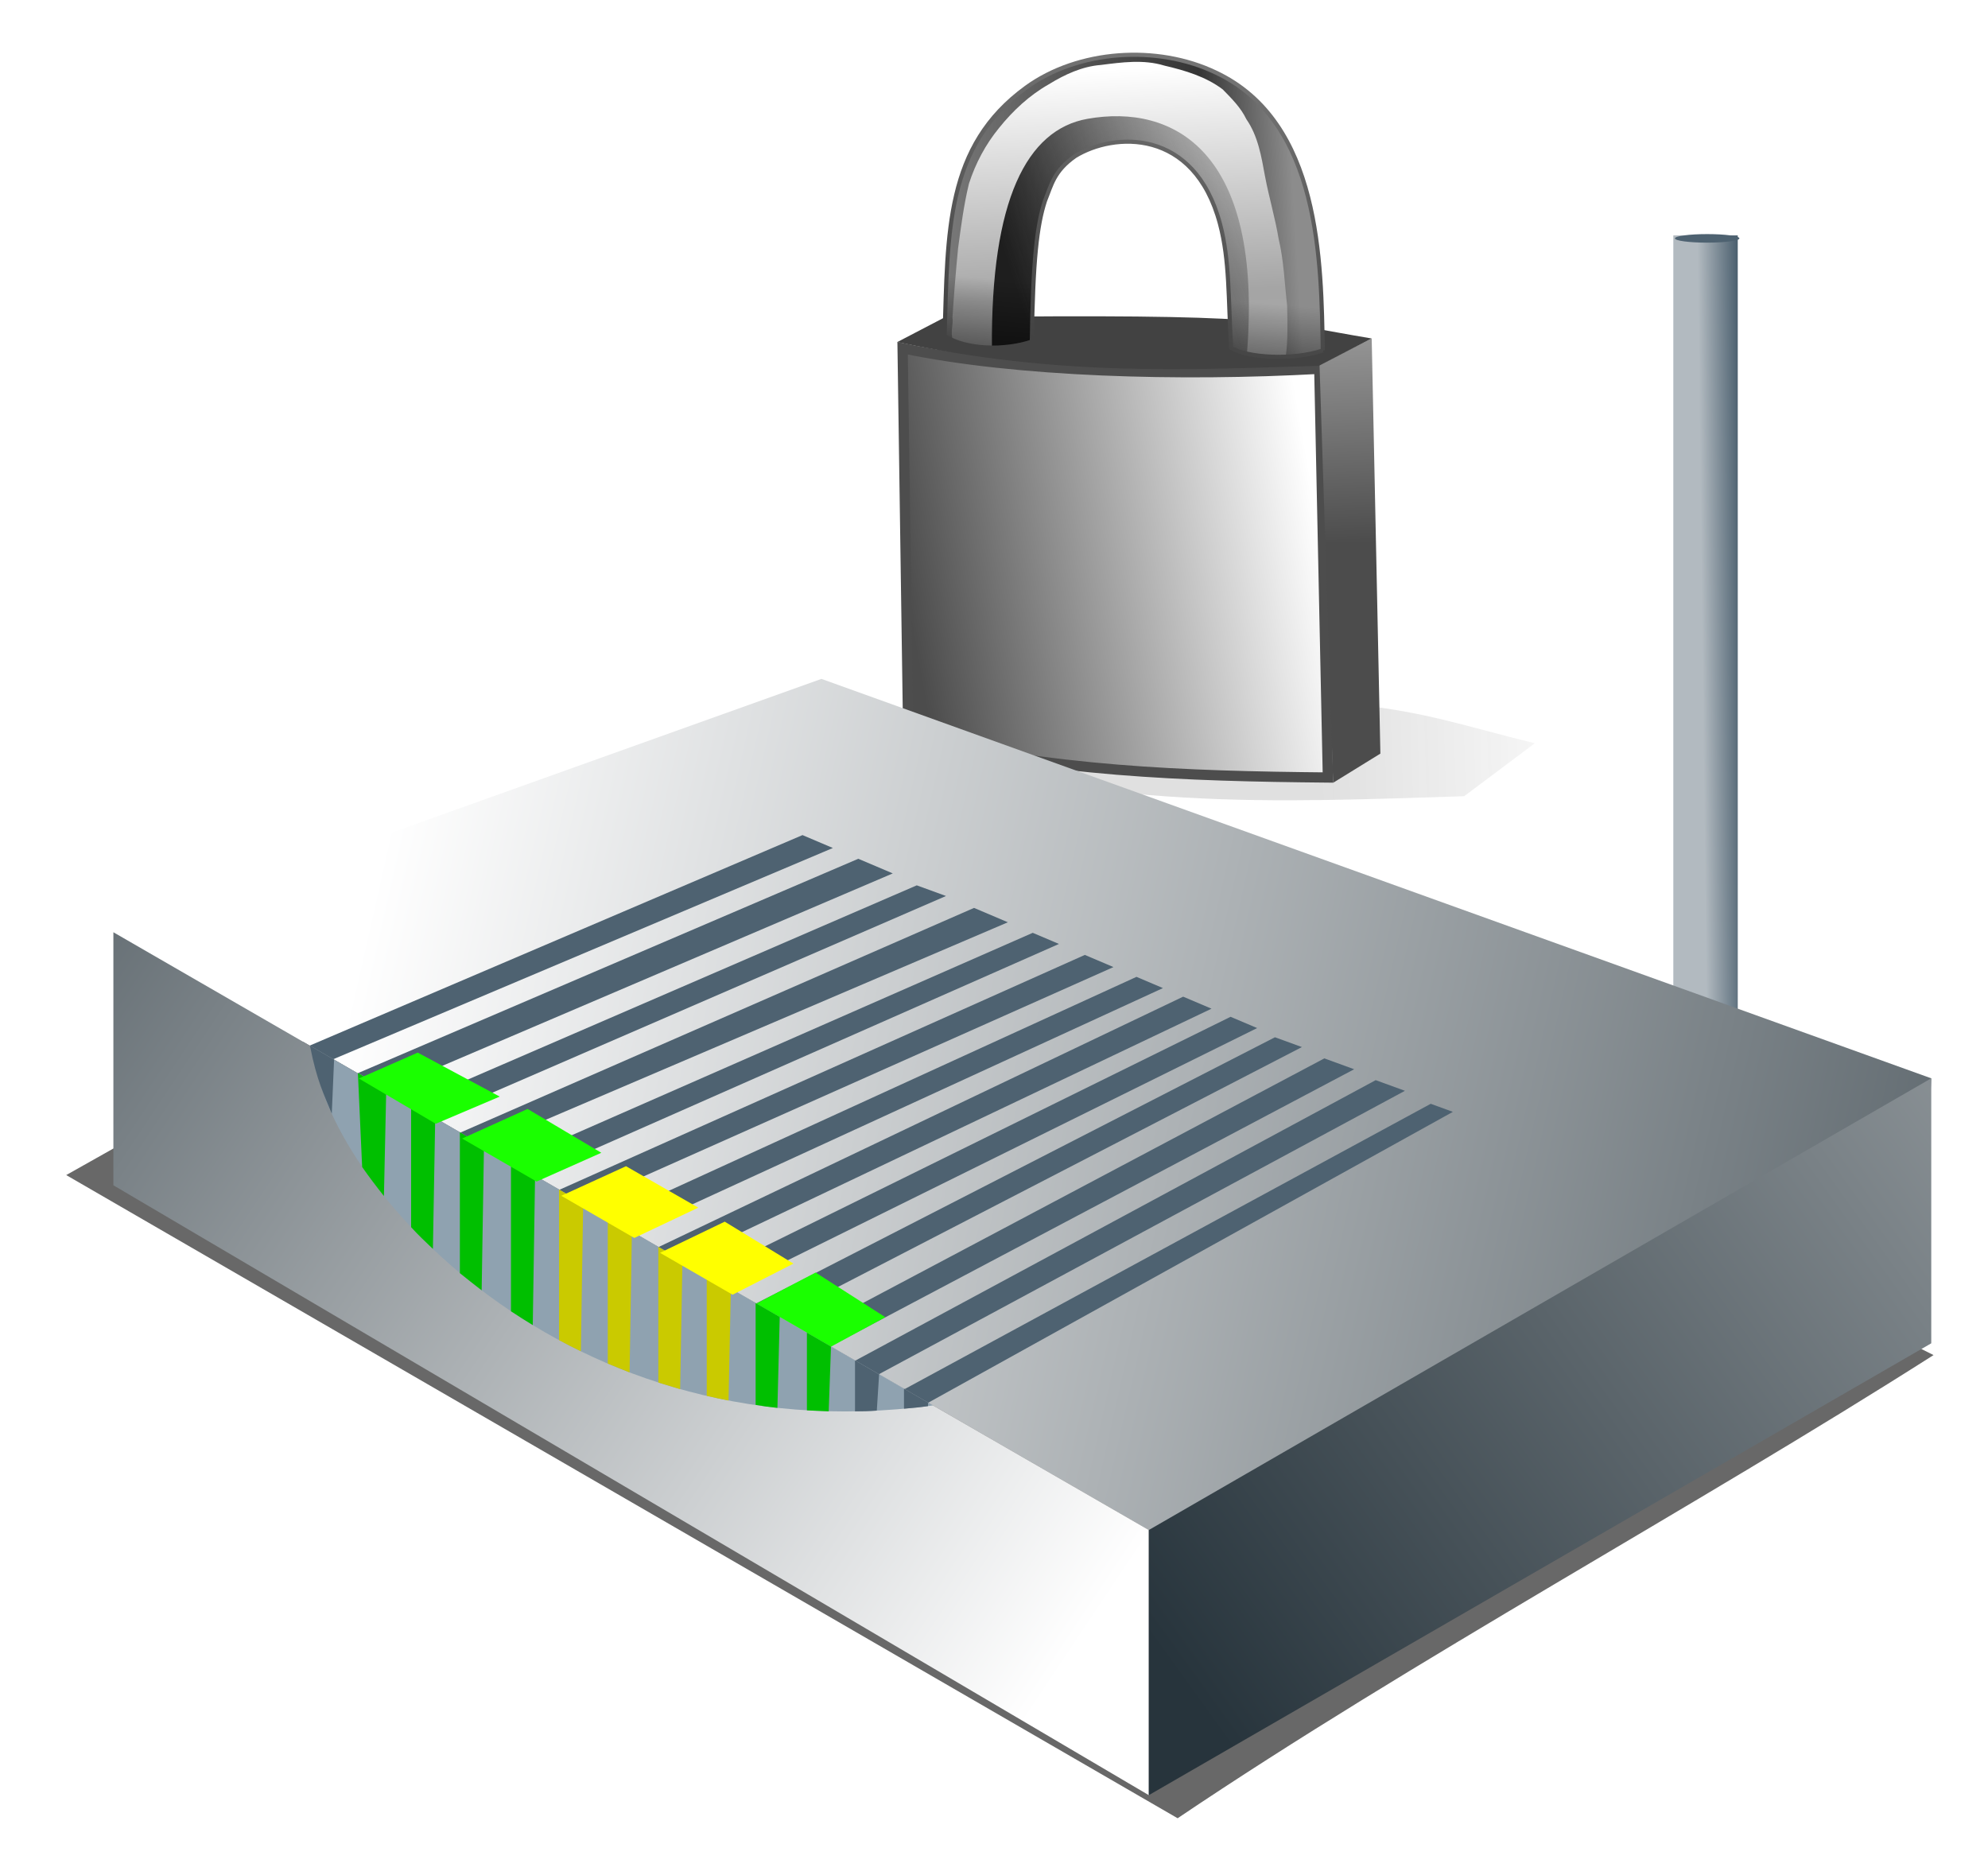 <?xml version="1.0" encoding="UTF-8" standalone="no"?>
<!-- Created with Inkscape (http://www.inkscape.org/) -->
<svg xmlns:dc="http://purl.org/dc/elements/1.1/" xmlns:cc="http://creativecommons.org/ns#" xmlns:rdf="http://www.w3.org/1999/02/22-rdf-syntax-ns#" xmlns:svg="http://www.w3.org/2000/svg" xmlns="http://www.w3.org/2000/svg" xmlns:xlink="http://www.w3.org/1999/xlink" xmlns:sodipodi="http://sodipodi.sourceforge.net/DTD/sodipodi-0.dtd" xmlns:inkscape="http://www.inkscape.org/namespaces/inkscape" width="128" height="120.739" id="svg2" version="1.1" inkscape:version="0.48.2 r9819" sodipodi:docname="Crypto-router.svg">
  <defs id="defs4">
    <linearGradient inkscape:collect="always" xlink:href="#linearGradient4781-3-7-2" id="linearGradient9076-3" gradientUnits="userSpaceOnUse" gradientTransform="matrix(-0.914,0,0,0.908,1286.639,1564.072)" x1="460.237" y1="-965.297" x2="462.877" y2="-965.266"/>
    <linearGradient id="linearGradient4781-3-7-2">
      <stop style="stop-color:#4e6271;stop-opacity:1;" offset="0" id="stop4783-2-2-5"/>
      <stop style="stop-color:#b2bac0;stop-opacity:1;" offset="1" id="stop4785-5-5-4"/>
    </linearGradient>
    <linearGradient inkscape:collect="always" xlink:href="#linearGradient7732-1" id="linearGradient9078-0" gradientUnits="userSpaceOnUse" x1="80.671" y1="917.119" x2="91.55" y2="917.739"/>
    <linearGradient inkscape:collect="always" id="linearGradient7732-1">
      <stop style="stop-color:#1b1b1b;stop-opacity:1;" offset="0" id="stop7734-3"/>
      <stop style="stop-color:#1b1b1b;stop-opacity:0;" offset="1" id="stop7736-9"/>
    </linearGradient>
    <filter inkscape:collect="always" id="filter7728-5" x="-0.055" width="1.109" y="-0.509" height="2.019" color-interpolation-filters="sRGB">
      <feGaussianBlur inkscape:collect="always" stdDeviation="0.523" id="feGaussianBlur7730-8"/>
    </filter>
    <linearGradient inkscape:collect="always" xlink:href="#linearGradient4818-2-3-2" id="linearGradient9080-1" gradientUnits="userSpaceOnUse" gradientTransform="matrix(0.992,0,0,0.991,0.884,9.753)" x1="65.571" y1="911.27" x2="85.808" y2="908.145"/>
    <linearGradient id="linearGradient4818-2-3-2">
      <stop style="stop-color:#4c4c4c;stop-opacity:1;" offset="0" id="stop4820-2-5-7"/>
      <stop style="stop-color:#ffffff;stop-opacity:1;" offset="1" id="stop4822-8-6-9"/>
    </linearGradient>
    <linearGradient inkscape:collect="always" xlink:href="#linearGradient4818-2-3-2" id="linearGradient9082-9" gradientUnits="userSpaceOnUse" gradientTransform="matrix(0.909,0,0,1.012,8.228,-9.258)" x1="87.038" y1="906.245" x2="86.754" y2="881.912"/>
    <linearGradient id="linearGradient123173">
      <stop style="stop-color:#4c4c4c;stop-opacity:1;" offset="0" id="stop123175"/>
      <stop style="stop-color:#ffffff;stop-opacity:1;" offset="1" id="stop123177"/>
    </linearGradient>
    <linearGradient inkscape:collect="always" xlink:href="#linearGradient4893-5-5-6" id="linearGradient9084-0" gradientUnits="userSpaceOnUse" gradientTransform="translate(0.192,1.328)" x1="76.602" y1="912.105" x2="75.851" y2="883.29"/>
    <linearGradient id="linearGradient4893-5-5-6">
      <stop id="stop4895-5-7-1" offset="0" style="stop-color:#b5b5b5;stop-opacity:1;"/>
      <stop style="stop-color:#a5a5a5;stop-opacity:1;" offset="0.62" id="stop4899-9-0-7"/>
      <stop id="stop4897-6-1-7" offset="1" style="stop-color:#ffffff;stop-opacity:1;"/>
    </linearGradient>
    <linearGradient inkscape:collect="always" xlink:href="#linearGradient4858-6-3-1" id="linearGradient9086-4" gradientUnits="userSpaceOnUse" gradientTransform="translate(0.192,1.328)" x1="71.191" y1="894.606" x2="85.761" y2="890.115"/>
    <linearGradient inkscape:collect="always" id="linearGradient4858-6-3-1">
      <stop style="stop-color:#1e1e1e;stop-opacity:1;" offset="0" id="stop4860-8-7-9"/>
      <stop style="stop-color:#1e1e1e;stop-opacity:0;" offset="1" id="stop4862-9-3-0"/>
    </linearGradient>
    <filter color-interpolation-filters="sRGB" inkscape:collect="always" id="filter4943-0-1-3">
      <feGaussianBlur inkscape:collect="always" stdDeviation="0.357" id="feGaussianBlur4945-6-3-4"/>
    </filter>
    <linearGradient inkscape:collect="always" xlink:href="#linearGradient4868-0-9-1" id="linearGradient9088-2" gradientUnits="userSpaceOnUse" gradientTransform="translate(0.192,1.328)" x1="84.448" y1="888.543" x2="62.066" y2="889.418"/>
    <linearGradient id="linearGradient4868-0-9-1">
      <stop style="stop-color:#8c8c8c;stop-opacity:1;" offset="0" id="stop4870-6-6-7"/>
      <stop id="stop4876-6-0-5" offset="0.189" style="stop-color:#353535;stop-opacity:1;"/>
      <stop style="stop-color:#959595;stop-opacity:1;" offset="1" id="stop4872-3-2-3"/>
    </linearGradient>
    <filter color-interpolation-filters="sRGB" inkscape:collect="always" id="filter5053-5-1-3">
      <feGaussianBlur inkscape:collect="always" stdDeviation="0.191" id="feGaussianBlur5055-4-9-2"/>
    </filter>
    <linearGradient inkscape:collect="always" xlink:href="#linearGradient5098-8-8-4" id="linearGradient9090-9" gradientUnits="userSpaceOnUse" gradientTransform="translate(0.192,1.328)" x1="75.504" y1="901.061" x2="76.275" y2="894.057"/>
    <linearGradient inkscape:collect="always" id="linearGradient5098-8-8-4">
      <stop style="stop-color:#000000;stop-opacity:1;" offset="0" id="stop5100-8-8-1"/>
      <stop style="stop-color:#000000;stop-opacity:0;" offset="1" id="stop5102-4-7-2"/>
    </linearGradient>
    <linearGradient inkscape:collect="always" xlink:href="#linearGradient5311-7-0-9" id="linearGradient9092-3" gradientUnits="userSpaceOnUse" gradientTransform="translate(0.192,1.328)" x1="71.333" y1="896.186" x2="75.074" y2="878.226"/>
    <linearGradient id="linearGradient5311-7-0-9">
      <stop id="stop5313-3-9-0" offset="0" style="stop-color:#424242;stop-opacity:1;"/>
      <stop id="stop5315-2-0-8" offset="1" style="stop-color:#818181;stop-opacity:1;"/>
    </linearGradient>
    <linearGradient inkscape:collect="always" xlink:href="#linearGradient5801-7-5" id="linearGradient9094-1" gradientUnits="userSpaceOnUse" gradientTransform="matrix(0.827,0,0,0.827,650.877,111.403)" x1="158.865" y1="706.075" x2="319.517" y2="742.359"/>
    <linearGradient id="linearGradient5801-7-5">
      <stop id="stop5803-7-6" offset="0" style="stop-color:#ffffff;stop-opacity:1;"/>
      <stop id="stop5805-9-8" offset="1" style="stop-color:#27343c;stop-opacity:1;"/>
    </linearGradient>
    <linearGradient inkscape:collect="always" xlink:href="#linearGradient5801-7-5" id="linearGradient9096-4" gradientUnits="userSpaceOnUse" gradientTransform="matrix(0.827,0,0,0.827,678,123.145)" x1="173.615" y1="760.875" x2="65.997" y2="689.169"/>
    <linearGradient id="linearGradient123212">
      <stop id="stop123214" offset="0" style="stop-color:#ffffff;stop-opacity:1;"/>
      <stop id="stop123216" offset="1" style="stop-color:#27343c;stop-opacity:1;"/>
    </linearGradient>
    <linearGradient id="linearGradient123219">
      <stop id="stop123221" offset="0" style="stop-color:#ffffff;stop-opacity:1;"/>
      <stop id="stop123223" offset="1" style="stop-color:#27343c;stop-opacity:1;"/>
    </linearGradient>
    <filter color-interpolation-filters="sRGB" inkscape:collect="always" id="filter5763-1-0" x="-0.068" width="1.137" y="-0.131" height="1.262">
      <feGaussianBlur inkscape:collect="always" stdDeviation="0.298" id="feGaussianBlur5765-4-7"/>
    </filter>
    <filter color-interpolation-filters="sRGB" inkscape:collect="always" id="filter5755-4-7" x="-0.072" width="1.143" y="-0.142" height="1.284">
      <feGaussianBlur inkscape:collect="always" stdDeviation="0.316" id="feGaussianBlur5757-5-4"/>
    </filter>
    <filter color-interpolation-filters="sRGB" inkscape:collect="always" id="filter5771-9-3" x="-0.073" width="1.145" y="-0.138" height="1.277">
      <feGaussianBlur inkscape:collect="always" stdDeviation="0.311" id="feGaussianBlur5773-5-1"/>
    </filter>
    <filter color-interpolation-filters="sRGB" inkscape:collect="always" id="filter5775-6-3" x="-0.078" width="1.155" y="-0.142" height="1.284">
      <feGaussianBlur inkscape:collect="always" stdDeviation="0.324" id="feGaussianBlur5777-4-6"/>
    </filter>
    <linearGradient inkscape:collect="always" xlink:href="#linearGradient5801-7-5" id="linearGradient3111" gradientUnits="userSpaceOnUse" gradientTransform="matrix(0.827,0,0,0.827,678,123.145)" x1="319.229" y1="667.524" x2="188.083" y2="761.84"/>
    <filter color-interpolation-filters="sRGB" inkscape:collect="always" id="filter3898-1">
      <feGaussianBlur inkscape:collect="always" stdDeviation="1.792" id="feGaussianBlur3900-7"/>
    </filter>
    <linearGradient inkscape:collect="always" xlink:href="#linearGradient4781-3-7-2" id="linearGradient3250" gradientUnits="userSpaceOnUse" gradientTransform="matrix(-0.914,0,0,0.908,1286.639,1564.072)" x1="460.237" y1="-965.297" x2="462.877" y2="-965.266"/>
    <linearGradient inkscape:collect="always" xlink:href="#linearGradient7732-1" id="linearGradient3252" gradientUnits="userSpaceOnUse" x1="80.671" y1="917.119" x2="91.55" y2="917.739"/>
    <linearGradient inkscape:collect="always" xlink:href="#linearGradient4818-2-3-2" id="linearGradient3254" gradientUnits="userSpaceOnUse" gradientTransform="matrix(0.992,0,0,0.991,0.884,9.753)" x1="65.571" y1="911.27" x2="85.808" y2="908.145"/>
    <linearGradient inkscape:collect="always" xlink:href="#linearGradient4818-2-3-2" id="linearGradient3256" gradientUnits="userSpaceOnUse" gradientTransform="matrix(0.909,0,0,1.012,8.228,-9.258)" x1="87.038" y1="906.245" x2="86.754" y2="881.912"/>
    <linearGradient inkscape:collect="always" xlink:href="#linearGradient4893-5-5-6" id="linearGradient3258" gradientUnits="userSpaceOnUse" gradientTransform="translate(0.192,1.328)" x1="76.602" y1="912.105" x2="75.851" y2="883.29"/>
    <linearGradient inkscape:collect="always" xlink:href="#linearGradient4858-6-3-1" id="linearGradient3260" gradientUnits="userSpaceOnUse" gradientTransform="translate(0.192,1.328)" x1="71.191" y1="894.606" x2="85.761" y2="890.115"/>
    <linearGradient inkscape:collect="always" xlink:href="#linearGradient4868-0-9-1" id="linearGradient3262" gradientUnits="userSpaceOnUse" gradientTransform="translate(0.192,1.328)" x1="84.448" y1="888.543" x2="62.066" y2="889.418"/>
    <linearGradient inkscape:collect="always" xlink:href="#linearGradient5098-8-8-4" id="linearGradient3264" gradientUnits="userSpaceOnUse" gradientTransform="translate(0.192,1.328)" x1="75.504" y1="901.061" x2="76.275" y2="894.057"/>
    <linearGradient inkscape:collect="always" xlink:href="#linearGradient5311-7-0-9" id="linearGradient3266" gradientUnits="userSpaceOnUse" gradientTransform="translate(0.192,1.328)" x1="71.333" y1="896.186" x2="75.074" y2="878.226"/>
    <linearGradient inkscape:collect="always" xlink:href="#linearGradient5801-7-5" id="linearGradient3268" gradientUnits="userSpaceOnUse" gradientTransform="matrix(0.827,0,0,0.827,650.877,111.403)" x1="158.865" y1="706.075" x2="319.517" y2="742.359"/>
    <linearGradient inkscape:collect="always" xlink:href="#linearGradient5801-7-5" id="linearGradient3270" gradientUnits="userSpaceOnUse" gradientTransform="matrix(0.827,0,0,0.827,678,123.145)" x1="173.615" y1="760.875" x2="65.997" y2="689.169"/>
    <linearGradient inkscape:collect="always" xlink:href="#linearGradient5801-7-5" id="linearGradient3272" gradientUnits="userSpaceOnUse" gradientTransform="matrix(0.827,0,0,0.827,678,123.145)" x1="319.229" y1="667.524" x2="188.083" y2="761.84"/>
    <linearGradient inkscape:collect="always" xlink:href="#linearGradient4781-3-7-2" id="linearGradient3946" gradientUnits="userSpaceOnUse" gradientTransform="matrix(-0.914,0,0,0.908,1286.639,1564.072)" x1="460.237" y1="-965.297" x2="462.877" y2="-965.266"/>
    <linearGradient inkscape:collect="always" xlink:href="#linearGradient7732-1" id="linearGradient3948" gradientUnits="userSpaceOnUse" x1="80.671" y1="917.119" x2="91.55" y2="917.739"/>
    <linearGradient inkscape:collect="always" xlink:href="#linearGradient4818-2-3-2" id="linearGradient3950" gradientUnits="userSpaceOnUse" gradientTransform="matrix(0.992,0,0,0.991,0.884,9.753)" x1="65.571" y1="911.27" x2="85.808" y2="908.145"/>
    <linearGradient inkscape:collect="always" xlink:href="#linearGradient4818-2-3-2" id="linearGradient3952" gradientUnits="userSpaceOnUse" gradientTransform="matrix(0.909,0,0,1.012,8.228,-9.258)" x1="87.038" y1="906.245" x2="86.754" y2="881.912"/>
    <linearGradient inkscape:collect="always" xlink:href="#linearGradient4893-5-5-6" id="linearGradient3954" gradientUnits="userSpaceOnUse" gradientTransform="translate(0.192,1.328)" x1="76.602" y1="912.105" x2="75.851" y2="883.29"/>
    <linearGradient inkscape:collect="always" xlink:href="#linearGradient4858-6-3-1" id="linearGradient3956" gradientUnits="userSpaceOnUse" gradientTransform="translate(0.192,1.328)" x1="71.191" y1="894.606" x2="85.761" y2="890.115"/>
    <linearGradient inkscape:collect="always" xlink:href="#linearGradient4868-0-9-1" id="linearGradient3958" gradientUnits="userSpaceOnUse" gradientTransform="translate(0.192,1.328)" x1="84.448" y1="888.543" x2="62.066" y2="889.418"/>
    <linearGradient inkscape:collect="always" xlink:href="#linearGradient5098-8-8-4" id="linearGradient3960" gradientUnits="userSpaceOnUse" gradientTransform="translate(0.192,1.328)" x1="75.504" y1="901.061" x2="76.275" y2="894.057"/>
    <linearGradient inkscape:collect="always" xlink:href="#linearGradient5311-7-0-9" id="linearGradient3962" gradientUnits="userSpaceOnUse" gradientTransform="translate(0.192,1.328)" x1="71.333" y1="896.186" x2="75.074" y2="878.226"/>
    <linearGradient inkscape:collect="always" xlink:href="#linearGradient5801-7-5" id="linearGradient3964" gradientUnits="userSpaceOnUse" gradientTransform="matrix(0.827,0,0,0.827,650.877,111.403)" x1="158.865" y1="706.075" x2="319.517" y2="742.359"/>
    <linearGradient inkscape:collect="always" xlink:href="#linearGradient5801-7-5" id="linearGradient3966" gradientUnits="userSpaceOnUse" gradientTransform="matrix(0.827,0,0,0.827,678,123.145)" x1="173.615" y1="760.875" x2="65.997" y2="689.169"/>
    <linearGradient inkscape:collect="always" xlink:href="#linearGradient5801-7-5" id="linearGradient3968" gradientUnits="userSpaceOnUse" gradientTransform="matrix(0.827,0,0,0.827,678,123.145)" x1="319.229" y1="667.524" x2="188.083" y2="761.84"/>
  </defs>
  <sodipodi:namedview id="base" pagecolor="#ffffff" bordercolor="#666666" borderopacity="1.0" inkscape:pageopacity="0.0" inkscape:pageshadow="2" inkscape:zoom="1.979899" inkscape:cx="59.362346" inkscape:cy="60.063422" inkscape:document-units="px" inkscape:current-layer="g3175" showgrid="false" fit-margin-top="0" fit-margin-left="0" fit-margin-right="0" fit-margin-bottom="0" inkscape:window-width="1280" inkscape:window-height="968" inkscape:window-x="-4" inkscape:window-y="-4" inkscape:window-maximized="1"/>
  <g inkscape:label="Layer 1" inkscape:groupmode="layer" id="layer1" transform="translate(-246.937,-407.582)">
    <g style="display:inline" transform="matrix(1.037,0,0,1.037,-532.89,-272.115)" id="g8964">
      <g id="g3124">
        <g id="g3175" transform="translate(-5.857,9.992)">
          <g transform="matrix(0.735,-0.016,0.016,0.735,633.037,21.928)" id="g8974">
            <g transform="matrix(1.74,0,0,1.74,113.545,-679.689)" id="g8976"/>
          </g>
          <g id="g3896" transform="translate(-4.1800279e-6,-5.2367812e-6)">
            <path sodipodi:nodetypes="ccccc" inkscape:connector-curvature="0" d="m 190.213,691.029 81.785,38.218 c -17.029,10.157 -36.604,20.045 -53.335,30.595 l -78.417,-42.485 z" style="opacity:0.857;fill:#333333;fill-opacity:1;fill-rule:nonzero;stroke:none;display:inline;filter:url(#filter3898-1)" id="path5323-3-6-7-9-5" transform="matrix(0.88,0,0,0.94,638.554,44.1)"/>
            <path inkscape:connector-curvature="0" d="m 865.756,660.07 -4.001,0 0,51.618 4.001,0 z" style="fill:url(#linearGradient3946);fill-opacity:1;fill-rule:nonzero;stroke:none" id="path8972"/>
            <path id="path8978" style="opacity:0.372;fill:url(#linearGradient3948);fill-opacity:1;fill-rule:nonzero;stroke:none;display:inline;filter:url(#filter7728-5)" d="m 67.745,914.955 c 16.015,0.889 15.627,1.219 20.591,2.329 l -2.575,1.072 c -6.432,-0.239 -12.623,-0.347 -20.347,-2.422 z" inkscape:connector-curvature="0" sodipodi:nodetypes="ccccc" transform="matrix(1.78,-0.154,0.182,2.696,528.972,-1767.789)"/>
            <path id="path8980" style="fill:url(#linearGradient3950);fill-opacity:1;fill-rule:nonzero;stroke:#4d4d4d;stroke-width:0.496;stroke-miterlimit:4;stroke-dasharray:none;display:inline" d="m 65.553,897.938 c 5.534,1.278 13.423,1.652 20.197,1.424 l -2.88e-4,19.842 C 78.791,918.992 72.203,918.629 65.429,916.789 z" inkscape:connector-curvature="0" sodipodi:nodetypes="ccccc" transform="matrix(1.279,-0.027,0.027,1.279,705.815,-479.616)"/>
            <path id="path8982" style="fill:url(#linearGradient3952);fill-opacity:1;fill-rule:nonzero;stroke:none;display:inline" d="m 85.766,899.167 2.559,-1.225 -0.004,20.156 -2.324,1.367 z" inkscape:connector-curvature="0" sodipodi:nodetypes="ccccc" transform="matrix(1.279,-0.027,0.027,1.279,705.815,-479.616)"/>
            <path id="path8984" style="fill:#424242;fill-opacity:1;fill-rule:nonzero;stroke:none;display:inline" d="m 67.641,896.475 c 16.084,0.158 15.695,0.53 20.68,1.469 l -2.586,1.272 c -6.46,0.062 -12.674,0.249 -20.431,-1.585 z" inkscape:connector-curvature="0" sodipodi:nodetypes="ccccc" transform="matrix(1.279,-0.027,0.027,1.279,705.815,-479.616)"/>
            <path id="path8986" style="fill:url(#linearGradient3954);fill-opacity:1;fill-rule:nonzero;stroke:none;display:inline" d="m 85.94,898.476 c -1.446,0.456 -3.685,0.29 -4.445,-0.228 -0.095,-2.389 0.024,-4.228 -0.415,-6.026 -1.149,-4.701 -5.072,-4.538 -6.959,-3.43 -1.048,0.704 -1.173,1.367 -1.506,2.134 -0.417,1.185 -0.645,2.874 -0.785,6.821 -1.307,0.411 -3.164,0.347 -4.228,-0.357 0.264,-5.051 0.23,-9.206 4.213,-11.976 2.549,-1.773 6.39,-1.963 9.216,-0.535 5.044,2.502 4.922,9.315 4.909,13.598 z" inkscape:connector-curvature="0" sodipodi:nodetypes="ccsccccscc" transform="matrix(1.279,-0.027,0.027,1.279,705.815,-479.616)"/>
            <path sodipodi:nodetypes="ccsccccsc" inkscape:connector-curvature="0" d="m 82.252,898.591 c -0.367,-0.112 -0.466,-0.176 -0.757,-0.342 -0.095,-2.389 0.024,-4.228 -0.415,-6.026 -1.149,-4.701 -5.072,-4.538 -6.959,-3.43 -1.048,0.704 -1.173,1.367 -1.506,2.134 -0.417,1.185 -0.645,2.874 -0.785,6.821 -0.608,0.197 -1.314,0.288 -1.943,0.281 0.096,-7.189 1.913,-10.573 4.87,-11.034 4.157,-0.648 8.515,1.694 7.495,11.597 z" style="fill:url(#linearGradient3956);fill-opacity:1;fill-rule:nonzero;stroke:none;display:inline;filter:url(#filter4943-0-1-3)" id="path8988" transform="matrix(1.279,-0.027,0.027,1.279,705.815,-479.616)"/>
            <path sodipodi:nodetypes="cccsccccscc" inkscape:connector-curvature="0" d="m 76.317,883.953 c -0.996,0.045 -1.977,0.268 -2.906,0.625 -0.909,0.392 -1.784,0.903 -2.5,1.594 -0.865,0.734 -1.526,1.68 -1.987,2.713 -0.447,0.866 -0.654,1.821 -0.841,2.769 -0.203,0.967 -0.247,1.962 -0.312,2.946 -0.021,0.932 -0.093,1.862 -0.173,2.791 0.135,0.062 0.271,0.125 0.406,0.188 -0.138,-0.357 0.047,-0.726 0,-1.094 0.097,-1.116 0.211,-2.231 0.344,-3.344 0.164,-1.048 0.321,-2.098 0.594,-3.125 0.338,-0.973 0.845,-1.885 1.516,-2.668 0.691,-0.825 1.512,-1.558 2.462,-2.07 0.779,-0.456 1.632,-0.833 2.544,-0.884 1.023,-0.108 2.083,-0.233 3.081,0.097 0.992,0.254 1.988,0.57 2.805,1.212 0.424,0.452 0.859,0.9 1.119,1.474 0.551,0.829 0.691,1.833 0.847,2.793 0.17,1.021 0.448,2.021 0.596,3.046 0.231,1.068 0.242,2.165 0.344,3.25 -0.002,0.834 0.01,1.674 -0.125,2.5 0.603,-0.103 1.231,-0.064 1.812,-0.281 0.012,-1.101 -0.008,-2.201 -0.062,-3.3 -0.054,-0.988 -0.111,-1.979 -0.313,-2.95 -0.138,-1.04 -0.349,-2.086 -0.795,-3.041 -0.426,-0.961 -0.873,-1.948 -1.631,-2.696 -0.585,-0.683 -1.355,-1.178 -2.149,-1.589 -0.927,-0.479 -1.948,-0.79 -2.987,-0.894 -0.561,-0.071 -1.123,-0.137 -1.688,-0.062 z" style="fill:url(#linearGradient3958);fill-opacity:1;fill-rule:nonzero;stroke:none;display:inline;filter:url(#filter5053-5-1-3)" id="path8990" transform="matrix(1.279,-0.027,0.027,1.279,705.815,-479.616)"/>
            <path sodipodi:nodetypes="ccsccccscc" inkscape:connector-curvature="0" d="m 85.94,898.476 c -1.446,0.456 -3.685,0.29 -4.445,-0.228 -0.095,-2.389 0.024,-4.228 -0.415,-6.026 -1.149,-4.701 -5.072,-4.538 -6.959,-3.43 -1.048,0.704 -1.173,1.367 -1.506,2.134 -0.417,1.185 -0.645,2.874 -0.785,6.821 -1.307,0.411 -3.164,0.347 -4.228,-0.357 0.264,-5.051 0.23,-9.206 4.213,-11.976 2.549,-1.773 6.39,-1.963 9.216,-0.535 5.044,2.502 4.922,9.315 4.909,13.598 z" style="fill:url(#linearGradient3960);fill-opacity:1;fill-rule:nonzero;stroke:none;display:inline" id="path8992" transform="matrix(1.279,-0.027,0.027,1.279,705.815,-479.616)"/>
            <path id="path8994" style="fill:none;stroke:url(#linearGradient3962);stroke-width:0.2;stroke-miterlimit:4;stroke-opacity:1;stroke-dasharray:none;display:inline" d="m 85.94,898.476 c -1.446,0.456 -3.685,0.29 -4.445,-0.228 -0.095,-2.389 0.024,-4.228 -0.415,-6.026 -1.149,-4.701 -5.072,-4.538 -6.959,-3.43 -1.048,0.704 -1.173,1.367 -1.506,2.134 -0.417,1.185 -0.645,2.874 -0.785,6.821 -1.307,0.411 -3.164,0.347 -4.228,-0.357 0.264,-5.051 0.23,-9.206 4.213,-11.976 2.549,-1.773 6.39,-1.963 9.216,-0.535 5.044,2.502 4.922,9.315 4.909,13.598 z" inkscape:connector-curvature="0" sodipodi:nodetypes="ccsccccscc" transform="matrix(1.279,-0.027,0.027,1.279,705.815,-479.616)"/>
            <rect ry="0" transform="matrix(0.965,0,0,0.965,758.634,650.93)" y="-5.406" x="16.668" height="2.525" width="104.551" id="rect3884" style="opacity:0;fill:#a7aab1;fill-opacity:1;fill-rule:nonzero;stroke:none;display:inline"/>
            <path id="path8998" style="fill:url(#linearGradient3964);fill-opacity:1;fill-rule:nonzero;stroke:none" d="m 808.861,687.607 68.909,24.801 -0.774,15.941 -47.807,12.107 -64.29,-37.118 z" inkscape:connector-curvature="0" sodipodi:nodetypes="cccccc"/>
            <path id="path9000" style="fill:url(#linearGradient3966);fill-opacity:1;fill-rule:nonzero;stroke:none" d="m 764.9,703.338 64.29,37.118 3e-5,16.463 -64.29,-37.87 z" inkscape:connector-curvature="0" sodipodi:nodetypes="ccccc"/>
            <path id="path9002" style="fill:#8fa2b0;fill-opacity:1;fill-rule:nonzero;stroke:none" d="m 777.386,710.547 38.404,22.172 c -23.882,3.213 -38.404,-15.15 -38.404,-22.172 z" inkscape:connector-curvature="0" sodipodi:nodetypes="ccc"/>
            <path id="path9004" style="fill:url(#linearGradient3968);fill-opacity:1;fill-rule:nonzero;stroke:none" d="m 829.189,740.455 48.581,-28.048 0,16.455 -48.581,28.056 z" inkscape:connector-curvature="0" sodipodi:nodetypes="ccccc"/>
            <path id="path9006" style="fill:#4e6271;fill-opacity:1;fill-rule:nonzero;stroke:none" d="m 814.03,731.704 32.662,-17.714 1.375,0.501 -32.574,18.059 z" inkscape:connector-curvature="0" sodipodi:nodetypes="ccccc"/>
            <path sodipodi:nodetypes="ccccc" inkscape:connector-curvature="0" d="m 810.968,729.935 32.308,-17.413 1.815,0.661 -32.659,17.597 z" style="fill:#4e6271;fill-opacity:1;fill-rule:nonzero;stroke:none" id="path9008"/>
            <path id="path9010" style="fill:#4e6271;fill-opacity:1;fill-rule:nonzero;stroke:none" d="m 807.966,728.202 32.121,-17.031 1.852,0.674 -32.509,17.202 z" inkscape:connector-curvature="0" sodipodi:nodetypes="ccccc"/>
            <path sodipodi:nodetypes="ccccc" inkscape:connector-curvature="0" d="m 804.816,726.384 32.205,-16.525 1.673,0.609 -32.414,16.761 z" style="fill:#4e6271;fill-opacity:1;fill-rule:nonzero;stroke:none" id="path9012"/>
            <path id="path9014" style="fill:#4e6271;fill-opacity:1;fill-rule:nonzero;stroke:none" d="m 801.754,724.616 32.511,-16.028 1.65,0.7 -32.697,16.173 z" inkscape:connector-curvature="0" sodipodi:nodetypes="ccccc"/>
            <path sodipodi:nodetypes="ccccc" inkscape:connector-curvature="0" d="m 798.752,722.883 32.569,-15.545 1.761,0.747 -32.866,15.642 z" style="fill:#4e6271;fill-opacity:1;fill-rule:nonzero;stroke:none" id="path9016"/>
            <path sodipodi:nodetypes="ccccc" inkscape:connector-curvature="0" d="m 795.659,721.097 32.764,-14.989 1.643,0.698 -32.943,15.137 z" style="fill:#4e6271;fill-opacity:1;fill-rule:nonzero;stroke:none" id="path9018"/>
            <path id="path9020" style="fill:#4e6271;fill-opacity:1;fill-rule:nonzero;stroke:none" d="m 792.596,719.328 32.62,-14.582 1.778,0.755 -32.935,14.672 z" inkscape:connector-curvature="0" sodipodi:nodetypes="ccccc"/>
            <path sodipodi:nodetypes="ccccc" inkscape:connector-curvature="0" d="m 789.594,717.595 32.388,-14.221 1.628,0.691 -32.553,14.375 z" style="fill:#4e6271;fill-opacity:1;fill-rule:nonzero;stroke:none" id="path9022"/>
            <path id="path9024" style="fill:#4e6271;fill-opacity:1;fill-rule:nonzero;stroke:none" d="m 786.444,715.777 31.893,-13.95 2.101,0.892 -32.531,13.903 z" inkscape:connector-curvature="0" sodipodi:nodetypes="ccccc"/>
            <path sodipodi:nodetypes="ccccc" inkscape:connector-curvature="0" d="m 783.382,714.009 31.399,-13.583 1.815,0.662 -31.75,13.766 z" style="fill:#4e6271;fill-opacity:1;fill-rule:nonzero;stroke:none" id="path9026"/>
            <path id="path9028" style="fill:#4e6271;fill-opacity:1;fill-rule:nonzero;stroke:none" d="m 780.091,712.083 31.059,-13.307 2.142,0.909 -31.448,13.435 z" inkscape:connector-curvature="0" sodipodi:nodetypes="ccccc"/>
            <path sodipodi:nodetypes="ccccc" inkscape:connector-curvature="0" d="m 777.089,710.376 30.597,-13.07 1.886,0.801 -31.019,13.115 z" style="fill:#4e6271;fill-opacity:1;fill-rule:nonzero;stroke:none" id="path9030"/>
            <path id="path9032" style="fill:#4e6271;fill-opacity:1;fill-rule:nonzero;stroke:none" d="m 777.107,710.386 1.496,0.864 -0.143,3.354 c -0.459,-1.13 -0.926,-2.016 -1.353,-4.21 z" inkscape:connector-curvature="0" sodipodi:nodetypes="ccccc"/>
            <path sodipodi:nodetypes="ccccc" inkscape:connector-curvature="0" d="m 780.081,712.075 1.76,1.044 -0.143,6.599 c -0.465,-0.587 -0.922,-1.183 -1.353,-1.804 z" style="fill:#00bf00;fill-opacity:1;fill-rule:nonzero;stroke:none" id="path9034"/>
            <path id="path9036" style="fill:#00bf00;fill-opacity:1;fill-rule:nonzero;stroke:none" d="m 783.386,714.011 1.496,0.864 -0.143,8.126 c -0.456,-0.433 -0.913,-0.866 -1.353,-1.349 z" inkscape:connector-curvature="0" sodipodi:nodetypes="ccccc"/>
            <path sodipodi:nodetypes="ccccc" inkscape:connector-curvature="0" d="m 786.413,715.759 1.496,0.864 -0.143,8.95 c -0.454,-0.353 -0.907,-0.707 -1.353,-1.068 z" style="fill:#00bf00;fill-opacity:1;fill-rule:nonzero;stroke:none" id="path9038"/>
            <path id="path9040" style="fill:#00bf00;fill-opacity:1;fill-rule:nonzero;stroke:none" d="m 789.586,717.59 1.496,0.864 -0.143,9.276 c -0.451,-0.276 -0.902,-0.557 -1.353,-0.858 z" inkscape:connector-curvature="0" sodipodi:nodetypes="ccccc"/>
            <path sodipodi:nodetypes="ccccc" inkscape:connector-curvature="0" d="m 792.572,719.314 1.496,0.864 -0.143,9.179 c -0.451,-0.216 -0.902,-0.444 -1.353,-0.694 z" style="fill:#caca00;fill-opacity:1;fill-rule:nonzero;stroke:none" id="path9042"/>
            <path id="path9044" style="fill:#caca00;fill-opacity:1;fill-rule:nonzero;stroke:none" d="m 795.597,721.113 1.496,0.812 -0.143,8.746 c -0.448,-0.18 -0.896,-0.36 -1.353,-0.549 z" inkscape:connector-curvature="0" sodipodi:nodetypes="ccccc"/>
            <path sodipodi:nodetypes="ccccc" inkscape:connector-curvature="0" d="m 798.736,722.873 1.496,0.864 -0.143,7.971 c -0.448,-0.133 -0.896,-0.268 -1.353,-0.41 z" style="fill:#caca00;fill-opacity:1;fill-rule:nonzero;stroke:none" id="path9046"/>
            <path id="path9048" style="fill:#caca00;fill-opacity:1;fill-rule:nonzero;stroke:none" d="m 801.741,724.609 1.496,0.864 -0.143,6.941 c -0.451,-0.089 -0.902,-0.184 -1.353,-0.29 z" inkscape:connector-curvature="0" sodipodi:nodetypes="ccccc"/>
            <path sodipodi:nodetypes="ccccc" inkscape:connector-curvature="0" d="m 804.776,726.36 1.496,0.864 -0.143,5.648 c -0.451,-0.045 -0.902,-0.108 -1.353,-0.187 z" style="fill:#00bf00;fill-opacity:1;fill-rule:nonzero;stroke:none" id="path9050"/>
            <path id="path9052" style="fill:#00bf00;fill-opacity:1;fill-rule:nonzero;stroke:none" d="m 807.96,728.199 1.496,0.864 -0.143,4.023 -1.353,-0.061 z" inkscape:connector-curvature="0" sodipodi:nodetypes="ccccc"/>
            <path sodipodi:nodetypes="ccccc" inkscape:connector-curvature="0" d="m 810.947,729.924 1.496,0.864 -0.143,2.254 c -0.451,0.036 -0.902,0.043 -1.353,0.045 z" style="fill:#4e6271;fill-opacity:1;fill-rule:nonzero;stroke:none" id="path9054"/>
            <path id="path9056" style="fill:#4e6271;fill-opacity:1;fill-rule:nonzero;stroke:none" d="m 813.988,731.679 1.496,0.864 -0.005,0.22 c -0.497,0.074 -0.994,0.119 -1.491,0.159 z" inkscape:connector-curvature="0" sodipodi:nodetypes="ccccc"/>
            <path id="path9058" style="fill:#1aff00;fill-opacity:1;fill-rule:nonzero;stroke:none" d="m 808.501,724.468 4.326,2.772 -3.365,1.826 -4.633,-2.675 z" inkscape:connector-curvature="0" sodipodi:nodetypes="ccccc"/>
            <path transform="matrix(0.827,0,0,0.827,650.877,111.403)" id="path9060" style="fill:#1aff00;fill-opacity:1;fill-rule:nonzero;stroke:none;filter:url(#filter5763-1-0)" d="m 168.973,729.029 5.535,3.291 -4.859,2.16 -5.592,-3.229 z" inkscape:connector-curvature="0" sodipodi:nodetypes="ccccc"/>
            <path transform="matrix(0.827,0,0,0.827,650.877,111.403)" id="path9062" style="fill:#1aff00;fill-opacity:1;fill-rule:nonzero;stroke:none;filter:url(#filter5755-4-7)" d="m 160.724,724.799 6.157,3.303 -4.803,2.04 -5.774,-3.4 z" inkscape:connector-curvature="0" sodipodi:nodetypes="ccccc"/>
            <path transform="matrix(0.827,0,0,0.827,650.877,111.403)" id="path9064" style="fill:#ffff00;fill-opacity:1;fill-rule:nonzero;stroke:none;filter:url(#filter5771-9-3)" d="m 176.361,733.328 5.425,3.111 -4.801,2.276 -5.482,-3.165 z" inkscape:connector-curvature="0" sodipodi:nodetypes="ccccc"/>
            <path transform="matrix(0.827,0,0,0.827,650.877,111.403)" id="path9066" style="fill:#ffff00;fill-opacity:1;fill-rule:nonzero;stroke:none;filter:url(#filter5775-6-3)" d="m 183.773,737.491 5.158,3.15 -4.568,2.335 -5.448,-3.145 z" inkscape:connector-curvature="0" sodipodi:nodetypes="ccccc"/>
            <path transform="matrix(1.098,0,0,1.998,499.59,-841.444)" d="m 333.578,751.601 c 0,0.073 -0.816,0.133 -1.823,0.133 -1.007,0 -1.823,-0.059 -1.823,-0.133 0,-0.073 0.816,-0.133 1.823,-0.133 1.007,0 1.823,0.059 1.823,0.133 z" sodipodi:ry="0.13258252" sodipodi:rx="1.8230097" sodipodi:cy="751.60089" sodipodi:cx="331.75461" id="path9068" style="fill:#4e6271;fill-opacity:1;fill-rule:nonzero;stroke:none" sodipodi:type="arc"/>
          </g>
        </g>
      </g>
    </g>
  </g>
</svg>
